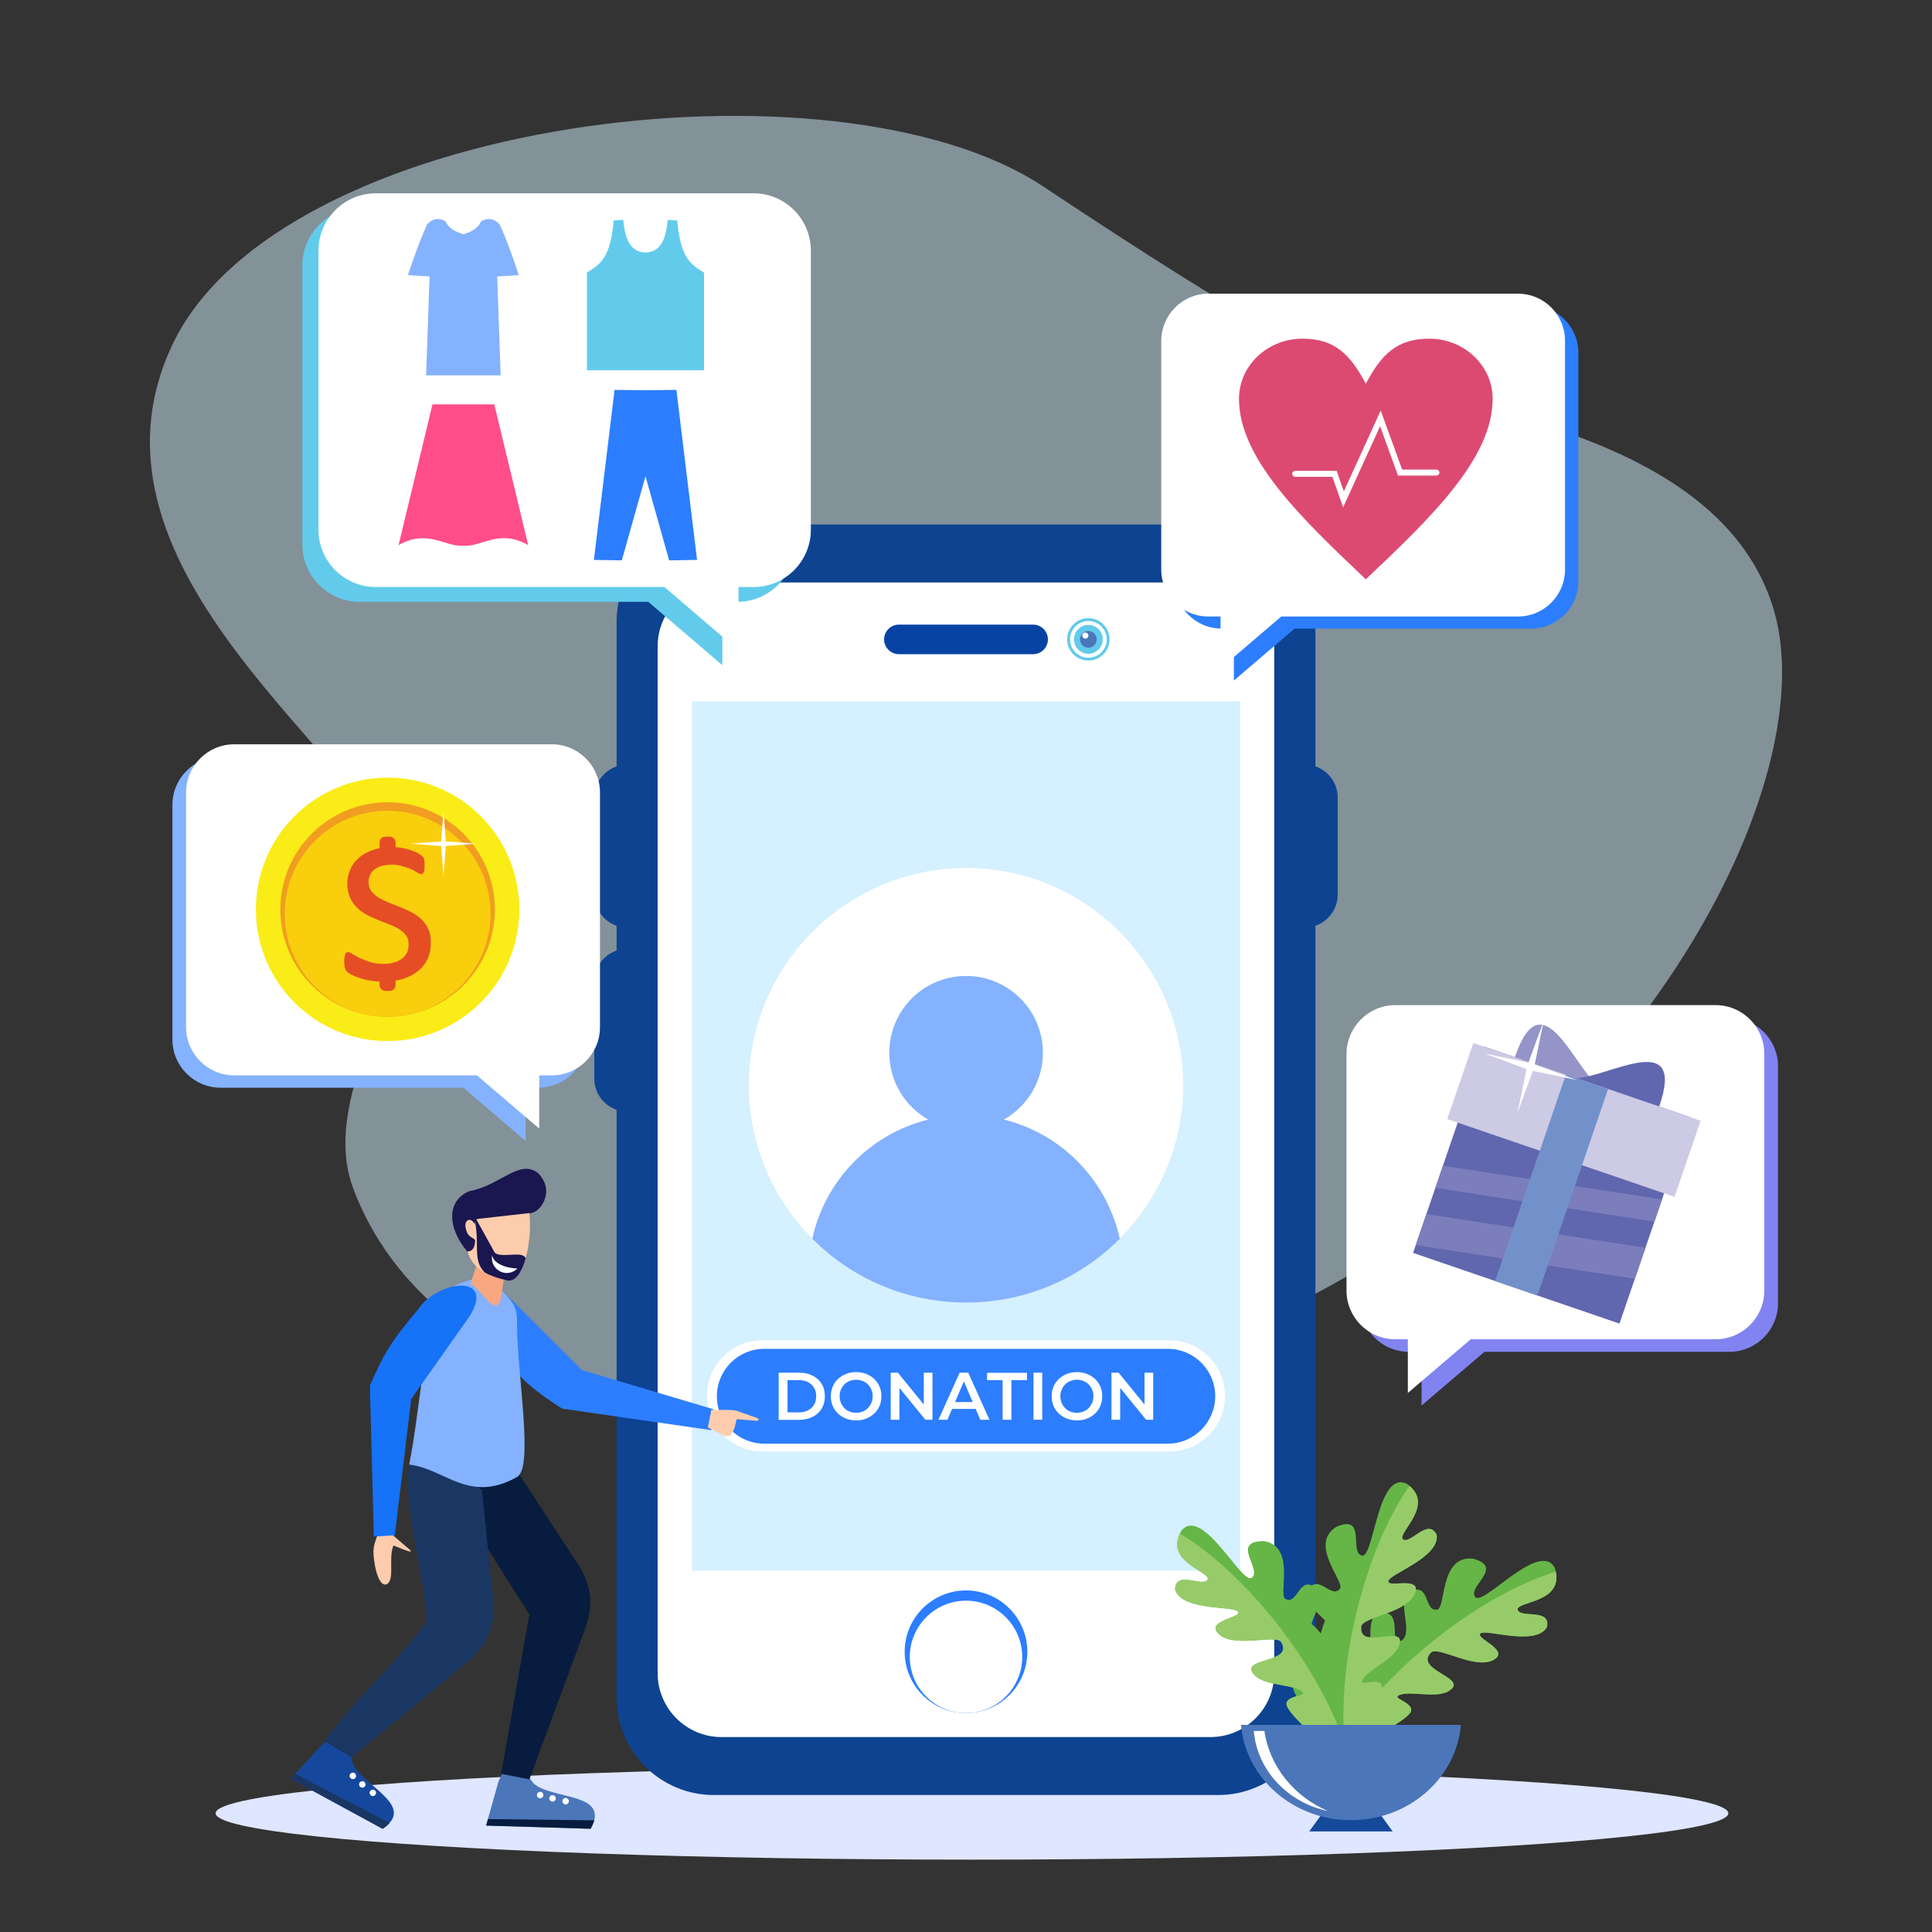 <svg xmlns="http://www.w3.org/2000/svg" xml:space="preserve" width="2000" height="2000" enable-background="new 0 0 2000 2000" viewBox="0 0 2000 2000" id="online-donation">
  <rect x="0" y="0" width="2000" height="2000" fill="#333333" stroke="none"/>
  <rect width="2000" height="2000" fill="#fff" fill-rule="evenodd" clip-rule="evenodd" display="none"></rect>
  <path fill="#d5f0ff" d="M1836.3,631.6c55.1,186.6-159.9,585.1-565.9,750.3c-406.2,165.3-811.2,97.4-904.7-151.5    c-38.1-101.8,71.5-218.7,45.9-331.4C392.8,792.3,67.8,594.2,177.9,358C288.1,121.6,866,50.7,1080.2,193.2    c214.3,142.6,287.7,179.3,339.9,198.2C1496,421.9,1781.4,445.1,1836.3,631.6L1836.3,631.6z" opacity=".5"></path>
  <ellipse cx="1006.2" cy="1877.1" fill="#dfe6ff" fill-rule="evenodd" clip-rule="evenodd" rx="783" ry="48"></ellipse>
  <line x1="1000.3" x2="1000.3" y1="1370.9" y2="1370.9" fill="none"></line>
  <path fill="#0d4391" fill-rule="evenodd" d="M1350.7 791.5 1350.7 791.5c18.7 0 34.1 15.3 34.1 34.1v100.5c0 18.7-15.4 34.1-34.1 34.1l0 0c-18.8 0-34.1-15.4-34.1-34.1V825.6C1316.6 806.9 1331.9 791.5 1350.7 791.5L1350.7 791.5zM649.3 791.5 649.3 791.5c18.7 0 34.1 15.3 34.1 34.1v100.5c0 18.7-15.4 34.1-34.1 34.1l0 0c-18.7 0-34.1-15.4-34.1-34.1V825.6C615.2 806.9 630.6 791.5 649.3 791.5L649.3 791.5zM649.3 982.1 649.3 982.1c18.7 0 34.1 15.3 34.1 34.1v100.4c0 18.8-15.4 34.1-34.1 34.1l0 0c-18.7 0-34.1-15.3-34.1-34.1v-100.4C615.2 997.4 630.6 982.1 649.3 982.1L649.3 982.1z" clip-rule="evenodd"></path>
  <path fill="#0d4391" fill-rule="evenodd" d="M738.8,543h522.4c55.2,0,100.5,45.2,100.5,100.5v1114.2c0,55.2-45.2,100.5-100.5,100.5H738.8     c-55.2,0-100.5-45.2-100.5-100.5V643.5C638.3,588.3,683.5,543,738.8,543L738.8,543z" clip-rule="evenodd"></path>
  <path fill="#fff" fill-rule="evenodd" d="M746.8,603h506.3c36.3,0,66,29.7,66,66v1063.2c0,36.3-29.7,66-66,66H746.8c-36.3,0-66-29.7-66-66V669     C680.8,632.7,710.5,603,746.8,603L746.8,603z" clip-rule="evenodd"></path>
  <rect width="567.4" height="900.1" x="716.3" y="725.9" fill="#d5f0ff"></rect>
  <path fill="#2c7efe" d="M1000,1773.4c35,0,63.5-28.5,63.5-63.5c0-35-28.5-63.5-63.5-63.5c-35,0-63.5,28.5-63.5,63.5     C936.5,1744.9,965,1773.4,1000,1773.4L1000,1773.4z"></path>
  <path fill="#fff" d="M1000,1773.4c32.1,0,58.2-26.1,58.2-58.2c0-32.1-26.1-58.2-58.2-58.2s-58.2,26.2-58.2,58.2     C941.8,1747.3,967.9,1773.4,1000,1773.4L1000,1773.4z"></path>
  <path fill="#0643a3" d="M930.5,646.6h139c8.4,0,15.3,6.9,15.3,15.3l0,0c0,8.4-6.9,15.3-15.3,15.3h-139c-8.4,0-15.3-6.9-15.3-15.3     l0,0C915.2,653.5,922.1,646.6,930.5,646.6L930.5,646.6z"></path>
  <g>
    <path fill="#62caeb" fill-rule="evenodd" d="M1126.7,683.8c12.1,0,21.9-9.8,21.9-21.9c0-12.2-9.8-22-21.9-22c-12.1,0-22,9.8-22,22      C1104.6,674,1114.6,683.8,1126.7,683.8L1126.7,683.8z" clip-rule="evenodd"></path>
    <path fill="#fff" fill-rule="evenodd" d="M1126.7,680.9c10.4,0,19-8.6,19-19c0-10.5-8.6-19-19-19c-10.4,0-19,8.4-19,19      C1107.7,672.3,1116.3,680.9,1126.7,680.9L1126.7,680.9z" clip-rule="evenodd"></path>
    <path fill="#62caeb" fill-rule="evenodd" d="M1126.7,676.8c8.1,0,14.9-6.7,14.9-14.9c0-8.3-6.7-15-14.9-15c-8.3,0-14.9,6.7-14.9,15      C1111.8,670.1,1118.4,676.8,1126.7,676.8L1126.7,676.8z" clip-rule="evenodd"></path>
    <path fill="#4b76ba" fill-rule="evenodd" d="M1126.7,670.5c4.8,0,8.6-3.8,8.6-8.6s-3.8-8.7-8.6-8.7c-4.8,0-8.7,3.9-8.7,8.7      S1121.9,670.5,1126.7,670.5L1126.7,670.5z" clip-rule="evenodd"></path>
    <path fill="#fff" fill-rule="evenodd" d="M1123.5,661.1c1.8,0,3.2-1.4,3.2-3.1c0-1.8-1.4-3.2-3.2-3.2c-1.7,0-3.1,1.4-3.1,3.2      C1120.4,659.7,1121.8,661.1,1123.5,661.1L1123.5,661.1z" clip-rule="evenodd"></path>
  </g>
  <g>
    <path fill="#fff" fill-rule="evenodd" d="M1000.1,1348.3c123.8,0,224.7-101.1,224.7-224.9c0-123.8-100.9-224.9-224.7-224.9      c-123.9,0-224.9,101.1-224.9,224.9C775.2,1247.2,876.1,1348.3,1000.1,1348.3L1000.1,1348.3z" clip-rule="evenodd"></path>
    <path fill="#84b2fe" fill-rule="evenodd" d="M1039.3,1159c59.9,14.8,106.6,62.8,119.9,123.3c-40.7,40.9-97,66.1-159.1,66.1      c-62.2,0-118.5-25.2-159.2-66.1c13.2-60.5,59.9-108.4,119.9-123.3c-24-13.8-40.2-39.5-40.2-69.2c0-43.9,35.5-79.5,79.5-79.5      c43.9,0,79.5,35.7,79.5,79.5C1079.6,1119.5,1063.4,1145.2,1039.3,1159L1039.3,1159z" clip-rule="evenodd"></path>
    <path fill="#fff" d="M1210.6,1502.6H789.4c-31.8,0-57.6-25.8-57.6-57.6l0,0c0-31.8,25.8-57.6,57.6-57.6h421.1     c31.8,0,57.6,25.8,57.6,57.6l0,0C1268.2,1476.8,1242.4,1502.6,1210.6,1502.6z"></path>
    <path fill="#2c7efe" d="M1208.8,1494.5H791.2c-27.1,0-49.1-22-49.1-49.1l0,0c0-27.1,22-49.1,49.1-49.1h417.7     c27.1,0,49.1,22,49.1,49.1v0C1257.9,1472.5,1235.9,1494.5,1208.8,1494.5z"></path>
    <g>
      <path fill="#fff" d="M806.1 1469.7v-48.7h21.3c5.3 0 9.9 1 13.9 3.1 4 2 7.1 4.9 9.3 8.5 2.2 3.6 3.3 7.9 3.3 12.8 0 4.9-1.1 9.1-3.3 12.8-2.2 3.6-5.3 6.5-9.3 8.5-4 2-8.6 3.1-13.9 3.1H806.1zM815.1 1462.1H827c3.7 0 6.8-.7 9.5-2.1 2.7-1.4 4.7-3.3 6.2-5.8 1.5-2.5 2.2-5.4 2.2-8.8 0-3.4-.7-6.3-2.2-8.8-1.5-2.5-3.5-4.4-6.2-5.8-2.7-1.4-5.8-2.1-9.5-2.1h-11.8V1462.1zM886.3 1470.4c-3.8 0-7.3-.6-10.5-1.9-3.2-1.3-6-3-8.3-5.2-2.4-2.2-4.2-4.9-5.5-7.9-1.3-3-1.9-6.4-1.9-10 0-3.6.6-6.9 1.9-10 1.3-3 3.1-5.7 5.5-7.9 2.4-2.2 5.1-4 8.3-5.2 3.2-1.3 6.7-1.9 10.4-1.9 3.8 0 7.3.6 10.5 1.9 3.2 1.3 5.9 3 8.3 5.2 2.4 2.2 4.2 4.9 5.5 7.9 1.3 3 1.9 6.4 1.9 10 0 3.6-.6 7-1.9 10-1.3 3.1-3.1 5.7-5.5 7.9-2.4 2.2-5.1 4-8.3 5.2C893.6 1469.8 890.1 1470.4 886.3 1470.4zM886.3 1462.5c2.5 0 4.7-.4 6.8-1.3 2.1-.8 3.9-2 5.4-3.6 1.5-1.6 2.7-3.4 3.6-5.4.9-2.1 1.3-4.3 1.3-6.8 0-2.5-.4-4.8-1.3-6.8-.9-2.1-2.1-3.9-3.6-5.4-1.5-1.6-3.3-2.7-5.4-3.6-2.1-.8-4.4-1.3-6.8-1.3-2.5 0-4.7.4-6.8 1.3-2.1.8-3.9 2-5.4 3.6-1.6 1.6-2.8 3.4-3.6 5.4-.9 2.1-1.3 4.3-1.3 6.8 0 2.5.4 4.7 1.3 6.8.9 2.1 2.1 3.9 3.6 5.5 1.5 1.6 3.3 2.7 5.4 3.6C881.6 1462.1 883.8 1462.5 886.3 1462.5zM922.1 1469.7v-48.7h7.4l30.5 37.5h-3.7v-37.5h9v48.7h-7.4l-30.5-37.5h3.7v37.5H922.1zM971.5 1469.7l21.9-48.7h8.9l22 48.7h-9.5l-18.8-43.9h3.6l-18.8 43.9H971.5zM981.6 1458.5l2.4-7.1h26.3l2.4 7.1H981.6zM1037.9 1469.7v-41h-16.1v-7.6h41.3v7.6H1047v41H1037.9zM1069.9 1469.7v-48.7h9v48.7H1069.9zM1114.9 1470.4c-3.8 0-7.3-.6-10.5-1.9-3.2-1.3-6-3-8.3-5.2-2.4-2.2-4.2-4.9-5.5-7.9-1.3-3-1.9-6.4-1.9-10 0-3.6.6-6.9 1.9-10 1.3-3 3.1-5.7 5.5-7.9 2.4-2.2 5.1-4 8.3-5.2 3.2-1.3 6.7-1.9 10.4-1.9 3.8 0 7.3.6 10.5 1.9 3.2 1.3 5.9 3 8.3 5.2 2.4 2.2 4.2 4.9 5.5 7.9 1.3 3 1.9 6.4 1.9 10 0 3.6-.7 7-1.9 10-1.3 3.1-3.1 5.7-5.5 7.9-2.4 2.2-5.1 4-8.3 5.2C1122.1 1469.8 1118.7 1470.4 1114.9 1470.4zM1114.8 1462.5c2.5 0 4.7-.4 6.8-1.3 2.1-.8 3.9-2 5.4-3.6 1.5-1.6 2.7-3.4 3.6-5.4.9-2.1 1.3-4.3 1.3-6.8 0-2.5-.4-4.8-1.3-6.8-.9-2.1-2.1-3.9-3.6-5.4-1.5-1.6-3.3-2.7-5.4-3.6s-4.4-1.3-6.8-1.3c-2.5 0-4.7.4-6.8 1.3-2.1.8-3.9 2-5.4 3.6-1.6 1.6-2.8 3.4-3.6 5.4-.9 2.1-1.3 4.3-1.3 6.8 0 2.5.4 4.7 1.3 6.8.9 2.1 2.1 3.9 3.6 5.5 1.5 1.6 3.3 2.7 5.4 3.6C1110.1 1462.1 1112.4 1462.5 1114.8 1462.5zM1150.6 1469.7v-48.7h7.4l30.5 37.5h-3.7v-37.5h9v48.7h-7.4l-30.5-37.5h3.7v37.5H1150.6z"></path>
    </g>
  </g>
  <g>
    <path fill="#84b2fe" fill-rule="evenodd" d="M557.1,783.3H228.4c-27.6,0-49.9,22.4-49.9,49.9v242.9c0,27.6,22.4,49.9,49.9,49.9h251.2     l64.5,55.1v-55.1h13c27.6,0,49.9-22.4,49.9-49.9V833.2C607.1,805.7,584.7,783.3,557.1,783.3L557.1,783.3z" clip-rule="evenodd"></path>
    <path fill="#fff" fill-rule="evenodd" d="M571.2,770.5H242.5c-27.6,0-49.9,22.4-49.9,49.9v242.9c0,27.6,22.4,49.9,49.9,49.9h251.2     l64.5,55.1v-55.1h13c27.6,0,49.9-22.4,49.9-49.9V820.4C621.1,792.8,598.7,770.5,571.2,770.5L571.2,770.5z" clip-rule="evenodd"></path>
    <g>
      <path fill="#faec16" d="M401.2,805c75.4,0,136.4,61,136.4,136.4c0,75.2-61,136.3-136.4,136.3      c-75.2,0-136.3-61-136.3-136.3C264.9,866.1,325.9,805,401.2,805L401.2,805z"></path>
      <path fill="#f19d21" d="M401.2,830.5c61.3,0,111.1,49.6,111.1,111c0,61.3-49.8,111-111.1,111      c-61.2,0-111-49.6-111-111C290.2,880.1,340,830.5,401.2,830.5L401.2,830.5z"></path>
      <path fill="#f9ce0d" d="M401.2,839.3c58.9,0,106.6,47.8,106.6,106.6c0,58.8-47.7,106.5-106.6,106.5      c-58.8,0-106.5-47.7-106.5-106.5C294.7,887.2,342.4,839.3,401.2,839.3L401.2,839.3z"></path>
      <path fill="#e54e25" d="M446,975.5c0,6.6-1.1,12.4-3.5,17.4c-2.4,5.1-5.8,9.3-10.3,12.8c-4.4,3.4-9.6,6-15.8,7.9      c-2.3,0.6-4.5,1.1-6.9,1.5v4.5c0,3.4-2.8,6.2-6,6.2h-4.6c-3.2,0-6-2.8-6-6.2v-3.5c-3.2,0-6.3-0.4-9.4-1c-4.1-0.6-7.7-1.5-11-2.5      c-3.2-1.1-5.9-2.3-8.2-3.4c-2.4-1.1-3.9-2.3-4.9-3.1c-1.1-1-1.8-2.3-2.3-3.9c-0.6-1.7-0.8-4.1-0.8-6.9c0-1.8,0.1-3.4,0.4-4.5      c0.1-1.3,0.4-2.3,0.6-3c0.3-0.8,0.7-1.4,1.3-1.7c0.6-0.3,1.1-0.4,1.7-0.4c1.1,0,2.7,0.6,4.6,1.8c2,1.3,4.5,2.7,7.5,4.2      c3,1.4,6.5,2.8,10.4,4.1c4.1,1.3,8.7,2,13.9,2c3.9,0,7.6-0.4,10.7-1.4c3.2-0.7,6-2,8.3-3.7c2.4-1.7,4.2-3.8,5.5-6.3      c1.3-2.5,1.8-5.6,1.8-9.1c0-3.5-0.8-6.5-2.7-9c-1.8-2.4-4.2-4.5-7.2-6.5c-3.1-1.8-6.5-3.5-10.3-4.9c-3.7-1.5-7.6-3-11.5-4.6      c-3.9-1.5-7.9-3.4-11.7-5.3c-3.8-2.1-7.2-4.5-10.1-7.5c-3-3-5.5-6.3-7.2-10.4c-1.8-4.1-2.8-8.9-2.8-14.5c0-5.1,1-9.8,3-14.3      c1.8-4.5,4.8-8.6,8.6-12c3.9-3.4,8.7-6.2,14.5-8.3c2.3-0.8,4.8-1.4,7.3-2v-5.9c0-3.4,2.8-6,6-6h4.6c3.2,0,6,2.7,6,6v4.9      c2.1,0.1,4.2,0.4,6.3,0.7c3.4,0.6,6.5,1.4,9.1,2.3c2.7,0.8,5.1,1.8,7,2.8c1.8,1.1,3.4,2,4.4,2.8c1,0.7,1.5,1.4,2,2      c0.3,0.6,0.6,1.1,0.7,1.8s0.3,1.5,0.4,2.7c0.1,1,0.1,2.3,0.1,3.8c0,1.5,0,3-0.1,4.1c-0.1,1.1-0.4,2.1-0.7,2.8      c-0.4,0.8-0.7,1.3-1.3,1.7c-0.4,0.3-1,0.4-1.5,0.4c-0.8,0-2-0.6-3.7-1.5c-1.5-1-3.7-2.1-6.2-3.4c-2.5-1.1-5.5-2.3-9-3.2      c-3.4-1.1-7.3-1.7-11.7-1.7c-4.1,0-7.5,0.6-10.5,1.4c-3,0.8-5.5,2.1-7.3,3.8c-2,1.5-3.5,3.5-4.4,5.8c-1.1,2.3-1.5,4.6-1.5,7.3      c0,3.7,1,6.8,2.8,9.1c1.8,2.5,4.4,4.6,7.3,6.6c3,1.8,6.5,3.5,10.3,5.1c3.9,1.5,7.7,3.1,11.8,4.6c3.9,1.5,7.9,3.4,11.8,5.3      c3.8,2,7.3,4.4,10.3,7.2c3.1,2.8,5.5,6.2,7.3,10.1C445.2,965.3,446,970.1,446,975.5L446,975.5z"></path>
      <polygon fill="#fff" points="459.1 839.6 461.5 871 492.9 873.4 461.5 875.8 459.1 907.1 456.7 875.8 425.2 873.4 456.7 871"></polygon>
    </g>
  </g>
  <g>
    <path fill="#2c7efe" fill-rule="evenodd" d="M1264.7,316.5h320.5c26.9,0,48.7,21.8,48.7,48.7v236.8c0,26.9-21.8,48.7-48.7,48.7h-245     l-62.9,53.8v-53.8h-12.7c-26.9,0-48.7-21.8-48.7-48.7V365.2C1216,338.3,1237.8,316.5,1264.7,316.5L1264.7,316.5z" clip-rule="evenodd"></path>
    <path fill="#fff" fill-rule="evenodd" d="M1250.9,304h320.5c26.9,0,48.7,21.8,48.7,48.7v236.8c0,26.9-21.8,48.7-48.7,48.7h-245     l-62.9,53.8v-53.8h-12.7c-26.9,0-48.7-21.8-48.7-48.7V352.7C1202.3,325.8,1224.1,304,1250.9,304L1250.9,304z" clip-rule="evenodd"></path>
    <path fill="#dd4a71" d="M1413.9,397.3c-16.4-31.1-32.8-46.7-65.6-46.7c-36.2,0-65.7,27.9-65.7,62.3     c0,62.3,65.7,124.5,131.3,186.8c65.7-62.3,131.3-124.5,131.3-186.8c0-34.4-29.4-62.3-65.7-62.3     C1446.8,350.6,1430.3,366.1,1413.9,397.3L1413.9,397.3z"></path>
    <g>
      <path fill="#fff" d="M1390.4,525.2l38.3-84l18.5,51.1h39.8c1.7,0,3.1-1.4,3.1-3.1c0-1.7-1.4-3.1-3.1-3.1      h-35.5l-22.2-61.1l-38.2,83.7l-7.4-21.3h-42.9c-1.7,0-3.1,1.4-3.1,3.1c0,1.7,1.4,3.1,3.1,3.1h38.5L1390.4,525.2z"></path>
    </g>
  </g>
  <g>
    <path fill="#8183f1" fill-rule="evenodd" d="M1458.6,1053.5h331.6c27.8,0,50.4,22.6,50.4,50.4v245.1c0,27.8-22.6,50.4-50.4,50.4h-253.5     l-65.1,55.6v-55.6h-13.1c-27.8,0-50.4-22.6-50.4-50.4v-245.1C1408.2,1076.1,1430.8,1053.5,1458.6,1053.5L1458.6,1053.5z" clip-rule="evenodd"></path>
    <path fill="#fff" fill-rule="evenodd" d="M1444.4,1040.5h331.6c27.8,0,50.4,22.6,50.4,50.4V1336c0,27.8-22.6,50.4-50.4,50.4h-253.5     l-65.1,55.6v-55.6h-13.1c-27.8,0-50.4-22.6-50.4-50.4v-245.1C1394.1,1063.1,1416.6,1040.5,1444.4,1040.5L1444.4,1040.5z" clip-rule="evenodd"></path>
    <g>
      <path fill="#f69668" fill-rule="evenodd" d="M1610.2,1289.2l-2.6-5.4c-2.3-3.9-4-12.6-7-11.8c-1.9,0.6,1.1,5.7-0.5,8.1      c-5,3-14.7-10.1-18.6-7.4c-5.9,3.9-6.7,13.1-1.2,16.9c2.8,2.2,13.8,2.5,23.4,4.6L1610.2,1289.2z" clip-rule="evenodd"></path>
      <path fill="#9494c8" fill-rule="evenodd" d="M1654.6,1124l-86.4-29.6C1596.3,1011.4,1629.4,1105.4,1654.6,1124L1654.6,1124z" clip-rule="evenodd"></path>
      <path fill="#6167ae" fill-rule="evenodd" d="M1631.2,1115.9l86.4,29.6C1746.2,1062.7,1662.4,1116.7,1631.2,1115.9L1631.2,1115.9z" clip-rule="evenodd"></path>
      <polygon fill="#6167ae" fill-rule="evenodd" points="1749.7 1156.5 1536 1083.3 1462.8 1297 1676.5 1370.2" clip-rule="evenodd"></polygon>
      <polygon fill="#cdcae5" fill-rule="evenodd" points="1760.5 1160.2 1525.2 1079.7 1498.2 1158.4 1733.5 1239" clip-rule="evenodd"></polygon>
      <polygon fill="#7c7ebc" fill-rule="evenodd" points="1703.4 1291.7 1476.6 1256.8 1465.6 1288.9 1692.4 1323.8" clip-rule="evenodd"></polygon>
      <polygon fill="#7c7ebc" fill-rule="evenodd" points="1720.5 1241.7 1493.7 1206.8 1485.9 1229.6 1712.7 1264.6" clip-rule="evenodd"></polygon>
      <polygon fill="#7291ca" fill-rule="evenodd" points="1664.7 1127.4 1621 1112.5 1547.8 1326.1 1591.5 1341.1" clip-rule="evenodd"></polygon>
      <polygon fill="#fff" fill-rule="evenodd" points="1536.8 1090.6 1582.2 1100 1598.1 1056.6 1588.7 1102 1632.2 1118 1586.9 1108.6 1570.9 1152 1580.3 1106.7" clip-rule="evenodd"></polygon>
    </g>
  </g>
  <g>
    <path fill="#62cbec" fill-rule="evenodd" d="M763.3,215.4H372.4c-32.8,0-59.4,26.6-59.4,59.4v288.8c0,32.8,26.6,59.4,59.4,59.4h298.7     l76.7,65.6V623h15.5c32.8,0,59.4-26.6,59.4-59.4V274.8C822.6,242,796,215.4,763.3,215.4L763.3,215.4z" clip-rule="evenodd"></path>
    <path fill="#fff" fill-rule="evenodd" d="M780,200.1H389.1c-32.8,0-59.4,26.6-59.4,59.4v288.8c0,32.8,26.6,59.4,59.4,59.4h298.7     l76.7,65.6v-65.6H780c32.8,0,59.4-26.6,59.4-59.4V259.5C839.4,226.7,812.8,200.1,780,200.1L780,200.1z" clip-rule="evenodd"></path>
    <path fill="#84b2fe" fill-rule="evenodd" d="M479.7,242.5c-8.3-2.4-15.3-6.3-18.4-13.2c-5-3.6-13.3-4.3-19.5,3.6     c-7.2,16.2-13.7,34.2-19.5,51.9l22.4,1.4l-3.6,102.4h13h51.2h13l-3.6-102.4l22.3-1.4c-5.7-17.7-12.2-35.7-19.5-51.9     c-6.1-7.9-14.4-7.2-19.5-3.6C495,236.2,488,240.1,479.7,242.5L479.7,242.5z" clip-rule="evenodd"></path>
    <path fill="#ff4d8a" fill-rule="evenodd" d="M447.7,418.6l-35.1,145.7c29.9-17,47.6,1.8,67.1,0.7c19.5,1.1,37.1-17.8,67.1-0.7     l-35.1-145.7H447.7z" clip-rule="evenodd"></path>
    <polygon fill="#2c7efe" fill-rule="evenodd" points="668.2 404 636.2 403.6 614.8 579.6 643.7 580.1 668.2 493 692.7 580.1 721.6 579.6 700.2 403.6" clip-rule="evenodd"></polygon>
    <path fill="#62cbec" fill-rule="evenodd" d="M668.2,261.5c-15.5-0.9-21.1-13.1-23-33.9l-9.9,0.6c-3.4,39.5-14.3,45.4-27.7,54v101.1h57.1     h7h57.1V282.3c-13.3-8.5-24.3-14.5-27.7-54l-9.9-0.6C689.3,248.4,683.7,260.7,668.2,261.5L668.2,261.5z" clip-rule="evenodd"></path>
  </g>
  <g>
    <path fill="#2c7efe" fill-rule="evenodd" d="M512.1,1395.4c-26-24.6-23.3-85.5,16-51.3l74.4,74.2l136.2,40.6l-2.3,21.6l-154.5-22.3      C548.4,1436.7,537.7,1425.7,512.1,1395.4L512.1,1395.4z" clip-rule="evenodd"></path>
    <path fill="#ffcdad" fill-rule="evenodd" d="M732.8,1477.7l15.3,8c8.3,3.3,9.8-1.5,12.3-7.6l2.2-9l20.9,1.7c2.7,0,2-2.6,0-3l-19.1-6.7      c-5.8-2.6-18.7-1.1-28-1.7L732.8,1477.7z" clip-rule="evenodd"></path>
    <path fill="#4b76ba" fill-rule="evenodd" d="M529.5,1816.4l22.8,29.7c18.9,17.3,80.4,9.1,59.1,47.1l-108.2-3.3l12.9-46L529.5,1816.4z" clip-rule="evenodd"></path>
    <path fill="#071c3e" fill-rule="evenodd" d="M505.1,1883.1l110.1,1.3c-0.8,2.6-2,5.4-3.7,8.7l-108.2-3.3L505.1,1883.1z" clip-rule="evenodd"></path>
    <path fill="#fff" fill-rule="evenodd" d="M585.6 1861.2c-1.8 0-3.4 1.5-3.4 3.4 0 1.8 1.5 3.3 3.3 3.4 1.8 0 3.4-1.5 3.4-3.4C588.9 1862.8 587.4 1861.3 585.6 1861.2L585.6 1861.2zM572 1858.3c-1.8 0-3.4 1.4-3.4 3.3 0 1.8 1.5 3.4 3.4 3.4 1.7 0 3.3-1.4 3.4-3.3C575.3 1859.9 573.8 1858.3 572 1858.3L572 1858.3zM559.2 1854.9c-1.8 0-3.4 1.4-3.4 3.3 0 1.8 1.4 3.4 3.3 3.4 1.8 0 3.4-1.4 3.4-3.3C562.5 1856.4 561.1 1854.9 559.2 1854.9L559.2 1854.9z" clip-rule="evenodd"></path>
    <path fill="#071c3e" fill-rule="evenodd" d="M450.9,1518.1l85,5.7l64.1,98.1c14.9,25.1,12.3,43.7,6.5,62.1L548,1842l-29.2-5.8     l29.2-165L450.9,1518.1z" clip-rule="evenodd"></path>
    <path fill="#15489d" fill-rule="evenodd" d="M357.7,1787.6l7.1,36.9c9,23.9,67.4,44.4,31.3,68.6l-95.1-51.7l32.3-35.4L357.7,1787.6z" clip-rule="evenodd"></path>
    <path fill="#1a3763" fill-rule="evenodd" d="M305.8,1836.3l97.6,50.8c-1.8,2-4.1,4-7.3,6.1l-95.1-51.7L305.8,1836.3z" clip-rule="evenodd"></path>
    <path fill="#fff" fill-rule="evenodd" d="M387.5 1853c-1.6-.9-3.7-.2-4.5 1.4-.9 1.6-.2 3.6 1.4 4.5 1.6.9 3.6.2 4.5-1.4C389.8 1855.8 389.1 1853.9 387.5 1853L387.5 1853zM376.6 1844.3c-1.6-.9-3.6-.2-4.5 1.4-.9 1.6-.2 3.6 1.4 4.5 1.6.9 3.7.2 4.5-1.4C378.9 1847.1 378.2 1845.2 376.6 1844.3L376.6 1844.3zM366.8 1835.4c-1.6-.9-3.6-.2-4.5 1.4-.9 1.6-.2 3.7 1.4 4.6 1.6.8 3.6.2 4.5-1.4C369.1 1838.3 368.4 1836.3 366.8 1835.4L366.8 1835.4z" clip-rule="evenodd"></path>
    <path fill="#1a3763" fill-rule="evenodd" d="M430.3,1500.9l68.6,41.3l11.9,116.6c1.7,29.2-9.1,44.5-22.7,58.2l-124.3,102.3l-28.2-17     c33.9-44.5,72.7-79,106.5-123.4C438.2,1619.6,408.3,1528.3,430.3,1500.9L430.3,1500.9z" clip-rule="evenodd"></path>
    <path fill="#84b2fe" fill-rule="evenodd" d="M494.2,1322.6l25.7,13.9c6.5,7,16.3,13.8,15.3,33c0,53.2,17.6,149.6,0,159.5     c-49.9,28-74.4-8.6-111.6-12.9c11.6-58.4,15-137.7,34.9-175.3C463.2,1331.4,481.5,1326.6,494.2,1322.6L494.2,1322.6z" clip-rule="evenodd"></path>
    <path fill="#f8a780" fill-rule="evenodd" d="M522.4,1317.5l-28.6-9.2l-6.8,21c10.7,3.6,28.3,40.7,32.3,10.6L522.4,1317.5z" clip-rule="evenodd"></path>
    <path fill="#fcccad" fill-rule="evenodd" d="M479.1,1253.4l67.9-3.7c5.5,27.2-3.3,78.7-21.8,75.9     C484.7,1316.3,480.6,1301,479.1,1253.4L479.1,1253.4z" clip-rule="evenodd"></path>
    <path fill="#1a164f" fill-rule="evenodd" d="M544.1,1303c-1.6-9-25.2,0-31.9-6.2l-22.4-40.4c8.6,30.1-2.2,47.4,12.4,61.2     c6,3.2,13.5,5.8,23.1,8C533.7,1327,540.1,1317,544.1,1303L544.1,1303z" clip-rule="evenodd"></path>
    <path fill="#fff" fill-rule="evenodd" d="M509.5,1299.5c-0.2,1-0.3,2.1-0.3,3.2c0.2,8.5,7.2,15.2,15.7,15.1c4.2-0.1,8-1.9,10.7-4.7     C521.7,1312.7,510.6,1307,509.5,1299.5L509.5,1299.5z" clip-rule="evenodd"></path>
    <path fill="#1a164f" fill-rule="evenodd" d="M495.1,1261.7l52.9-5.9c10.1,1.2,28-22,9-41.4c-19.4-15.3-39.6,13.3-71.3,18.7     c-24.9,10.7-21.4,39.8-1.9,62.5C499.9,1294.6,485.1,1262.8,495.1,1261.7L495.1,1261.7z" clip-rule="evenodd"></path>
    <path fill="#fcccad" fill-rule="evenodd" d="M493.5,1284.9c-0.4-4.7-0.8-9.4-1.2-14.1c-2.1-11.4-11.6-9.6-10.5-0.9     C483.9,1281.4,487.9,1279.5,493.5,1284.9L493.5,1284.9z" clip-rule="evenodd"></path>
    <g>
      <path fill="#fcccad" fill-rule="evenodd" d="M390.4,1577.2l11.6,8c6.2,5.3,12.4,10.7,18.6,16c12.5,9.7-2.7,2.8-13.3-1.3      c-5.6,13.4,1.6,34.3-6.5,39.9c-7.9,3.9-12-15-12.6-18.9c-3.5-19-0.8-21.6,3.3-33.8L390.4,1577.2z" clip-rule="evenodd"></path>
      <path fill="#1672f7" fill-rule="evenodd" d="M433,1355.2c19.8-29.8,80.4-37.4,53.3,7.1l-60.6,85.9l-17,141.1l-21.7,1.3l-4.1-156.1      C398.5,1398,407.6,1385.6,433,1355.2L433,1355.2z" clip-rule="evenodd"></path>
    </g>
  </g>
  <g>
    <path fill="#65b646" fill-rule="evenodd" d="M1406.8,1821.1c7.1-24.8,39.6-32.4,52.8-47.6c7-9.9-17.1-14.6-12.4-18     c10.2-6.7,40.9,4.2,53.9-5.9c18.4-13-37.4-20.8-19.8-38.8c7-7.9,48.4,20,66.7,6.3c12.5-9.4-18-20.1-16-25.4     c2.3-7.4,57.2,13.9,69.4-7.4c4.2-20-27.7-8.5-30.4-18c-1.1-9,49.7-6.7,38.7-42.8c-14.7-29.6-71.2,36.2-81.8,30.4     c-11.4-10.4,31.1-31.4-3.2-40.4c-35.5-3.6-27.4,54.1-37.6,52.8c-12.9,1.7-7.1-28.7-26.6-18.6c-17.5,8.5,5.4,44.1-11.1,51.3     c-12.1,1.1,3.4-31.3-19.5-29.6c-23.4,2.8-0.5,56.8-17,63.8c-7.6,4.8-5.1-32.1-19.8-24.8c-16,10.2-8.3,52.1-12.4,78.1     C1390.3,1799.3,1397.1,1808.3,1406.8,1821.1L1406.8,1821.1z" clip-rule="evenodd"></path>
    <path fill="#65b646" fill-rule="evenodd" d="M1418.7,1816.8c-9.7-23.9,11.1-50,12.1-70c-0.6-12.1-22.4-0.9-20.8-6.5     c3.9-11.6,34.7-22,38.7-38c6.4-21.6-42.3,6.8-39.5-18.3c0.6-10.5,50.4-14.2,56.3-36.3c4-15.2-26.6-4.7-28.2-10.1     c-2.8-7.3,53.5-24.4,50-48.7c-9.1-18.3-27.1,10.4-35,4.6c-6.4-6.4,34.9-36,4-57.5c-29.8-14.1-33.6,72.5-45.5,74.4     c-15.4-1.1,5-44-27.5-29.8c-30.1,19.1,11.9,59.4,3.1,64.8c-9,9.3-23.3-18.1-32.4,1.8c-8.5,17.5,31.5,31.3,22.9,47.2     c-8.8,8.3-16.7-26.7-33.6-11.2c-16.7,16.6,34.8,45,26,60.7c-3,8.5-23.8-22-30.9-7.2c-6.2,17.9,25.7,46,38.5,69     C1392.3,1809.9,1403.1,1812.7,1418.7,1816.8L1418.7,1816.8z" clip-rule="evenodd"></path>
    <path fill="#65b646" fill-rule="evenodd" d="M1371.8,1825.3c-0.8-25.8-30.5-41.1-39.6-59c-4.3-11.3,20.1-10,16.4-14.4     c-8.3-9-40.7-5.9-50.8-18.9c-14.7-17.1,41.4-11,28.6-32.8c-4.8-9.4-51.8,7.6-66.2-10.2c-9.9-12.2,22.4-15.1,21.7-20.7     c-0.4-7.8-58.8-0.4-65.5-24.1c0.8-20.4,28.9-1.5,33.8-10c3.2-8.4-46.6-18.6-27.1-50.9c21.5-25.1,60.3,52.5,71.9,49.4     c13.7-7.3-22.5-38.1,13-38.4c35.3,5.2,13.4,59.1,23.6,60.4c12,4.8,13.9-26,30.4-11.5c14.9,12.5-16,41.5-1.7,52.4     c11.5,4,4.3-31.2,26.1-23.9c22,8.4-13.4,55.2,1,66c6.2,6.5,12.8-29.8,25.3-19.2c13,13.8-4.7,52.5-7,78.7     C1393.1,1808.3,1384.4,1815.3,1371.8,1825.3L1371.8,1825.3z" clip-rule="evenodd"></path>
    <g>
      <path fill="#97cb69" fill-rule="evenodd" d="M1482.2,1699.8c-39.9,32.2-71.7,67.5-91.8,99.6l16.4,21.7c7.1-24.8,39.6-32.4,52.8-47.6      c7-9.9-17.1-14.6-12.4-18c10.2-6.7,40.9,4.2,53.9-5.9c18.4-13-37.4-20.8-19.8-38.8c7-7.9,48.4,20,66.7,6.3      c12.5-9.4-18-20.1-16-25.4c2.3-7.4,57.2,13.9,69.4-7.4c4.2-20-27.7-8.5-30.4-18c-1.1-8.7,46.3-6.8,39.6-39.3      C1572.5,1638.7,1526.6,1663.9,1482.2,1699.8L1482.2,1699.8z" clip-rule="evenodd"></path>
      <path fill="#97cb69" fill-rule="evenodd" d="M1402.9,1674.8c-11.4,50-14.6,97.4-10.6,135.1l26.3,6.9c-9.7-23.9,11.1-50,12.1-70      c-0.6-12.1-22.4-0.9-20.8-6.5c3.9-11.6,34.7-22,38.7-38c6.4-21.6-42.3,6.8-39.5-18.3c0.6-10.5,50.4-14.2,56.3-36.3      c4-15.2-26.6-4.7-28.2-10.1c-2.8-7.3,53.5-24.4,50-48.7c-9.1-18.3-27.1,10.4-35,4.6c-6.2-6.2,32.2-34,6.9-55.3      C1436.2,1571,1415.7,1619.2,1402.9,1674.8L1402.9,1674.8z" clip-rule="evenodd"></path>
      <path fill="#97cb69" fill-rule="evenodd" d="M1328.4,1689.3c30.8,41,53,83,64.7,119l-21.2,17c-0.8-25.8-30.5-41.1-39.6-59      c-4.3-11.3,20.1-10,16.4-14.4c-8.3-9-40.7-5.9-50.8-18.9c-14.7-17.1,41.4-11,28.6-32.8c-4.8-9.4-51.8,7.6-66.2-10.2      c-9.9-12.2,22.4-15.1,21.7-20.7c-0.4-7.8-58.8-0.4-65.5-24.1c0.8-20.4,28.9-1.5,33.8-10c3.1-8.2-43.3-17.9-28.8-47.7      C1255.7,1608.1,1294.1,1643.7,1328.4,1689.3L1328.4,1689.3z" clip-rule="evenodd"></path>
    </g>
    <polygon fill="#154a9a" fill-rule="evenodd" points="1398.5 1836.4 1420.1 1866.1 1441.7 1895.9 1398.5 1895.9 1355.3 1895.9 1376.9 1866.1" clip-rule="evenodd"></polygon>
    <path fill="#4b76ba" fill-rule="evenodd" d="M1512.3,1785.6c-4.7,55.2-53.9,98.6-113.8,98.6c-59.9,0-109.1-43.4-113.8-98.6H1512.3z" clip-rule="evenodd"></path>
    <path fill="#fff" fill-rule="evenodd" d="M1374.7,1874.8c-41.6-8.7-73.3-42.1-76.8-82.9h11      C1314.3,1828.9,1339.8,1859.9,1374.7,1874.8L1374.7,1874.8z" clip-rule="evenodd"></path>
  </g>
</svg>
